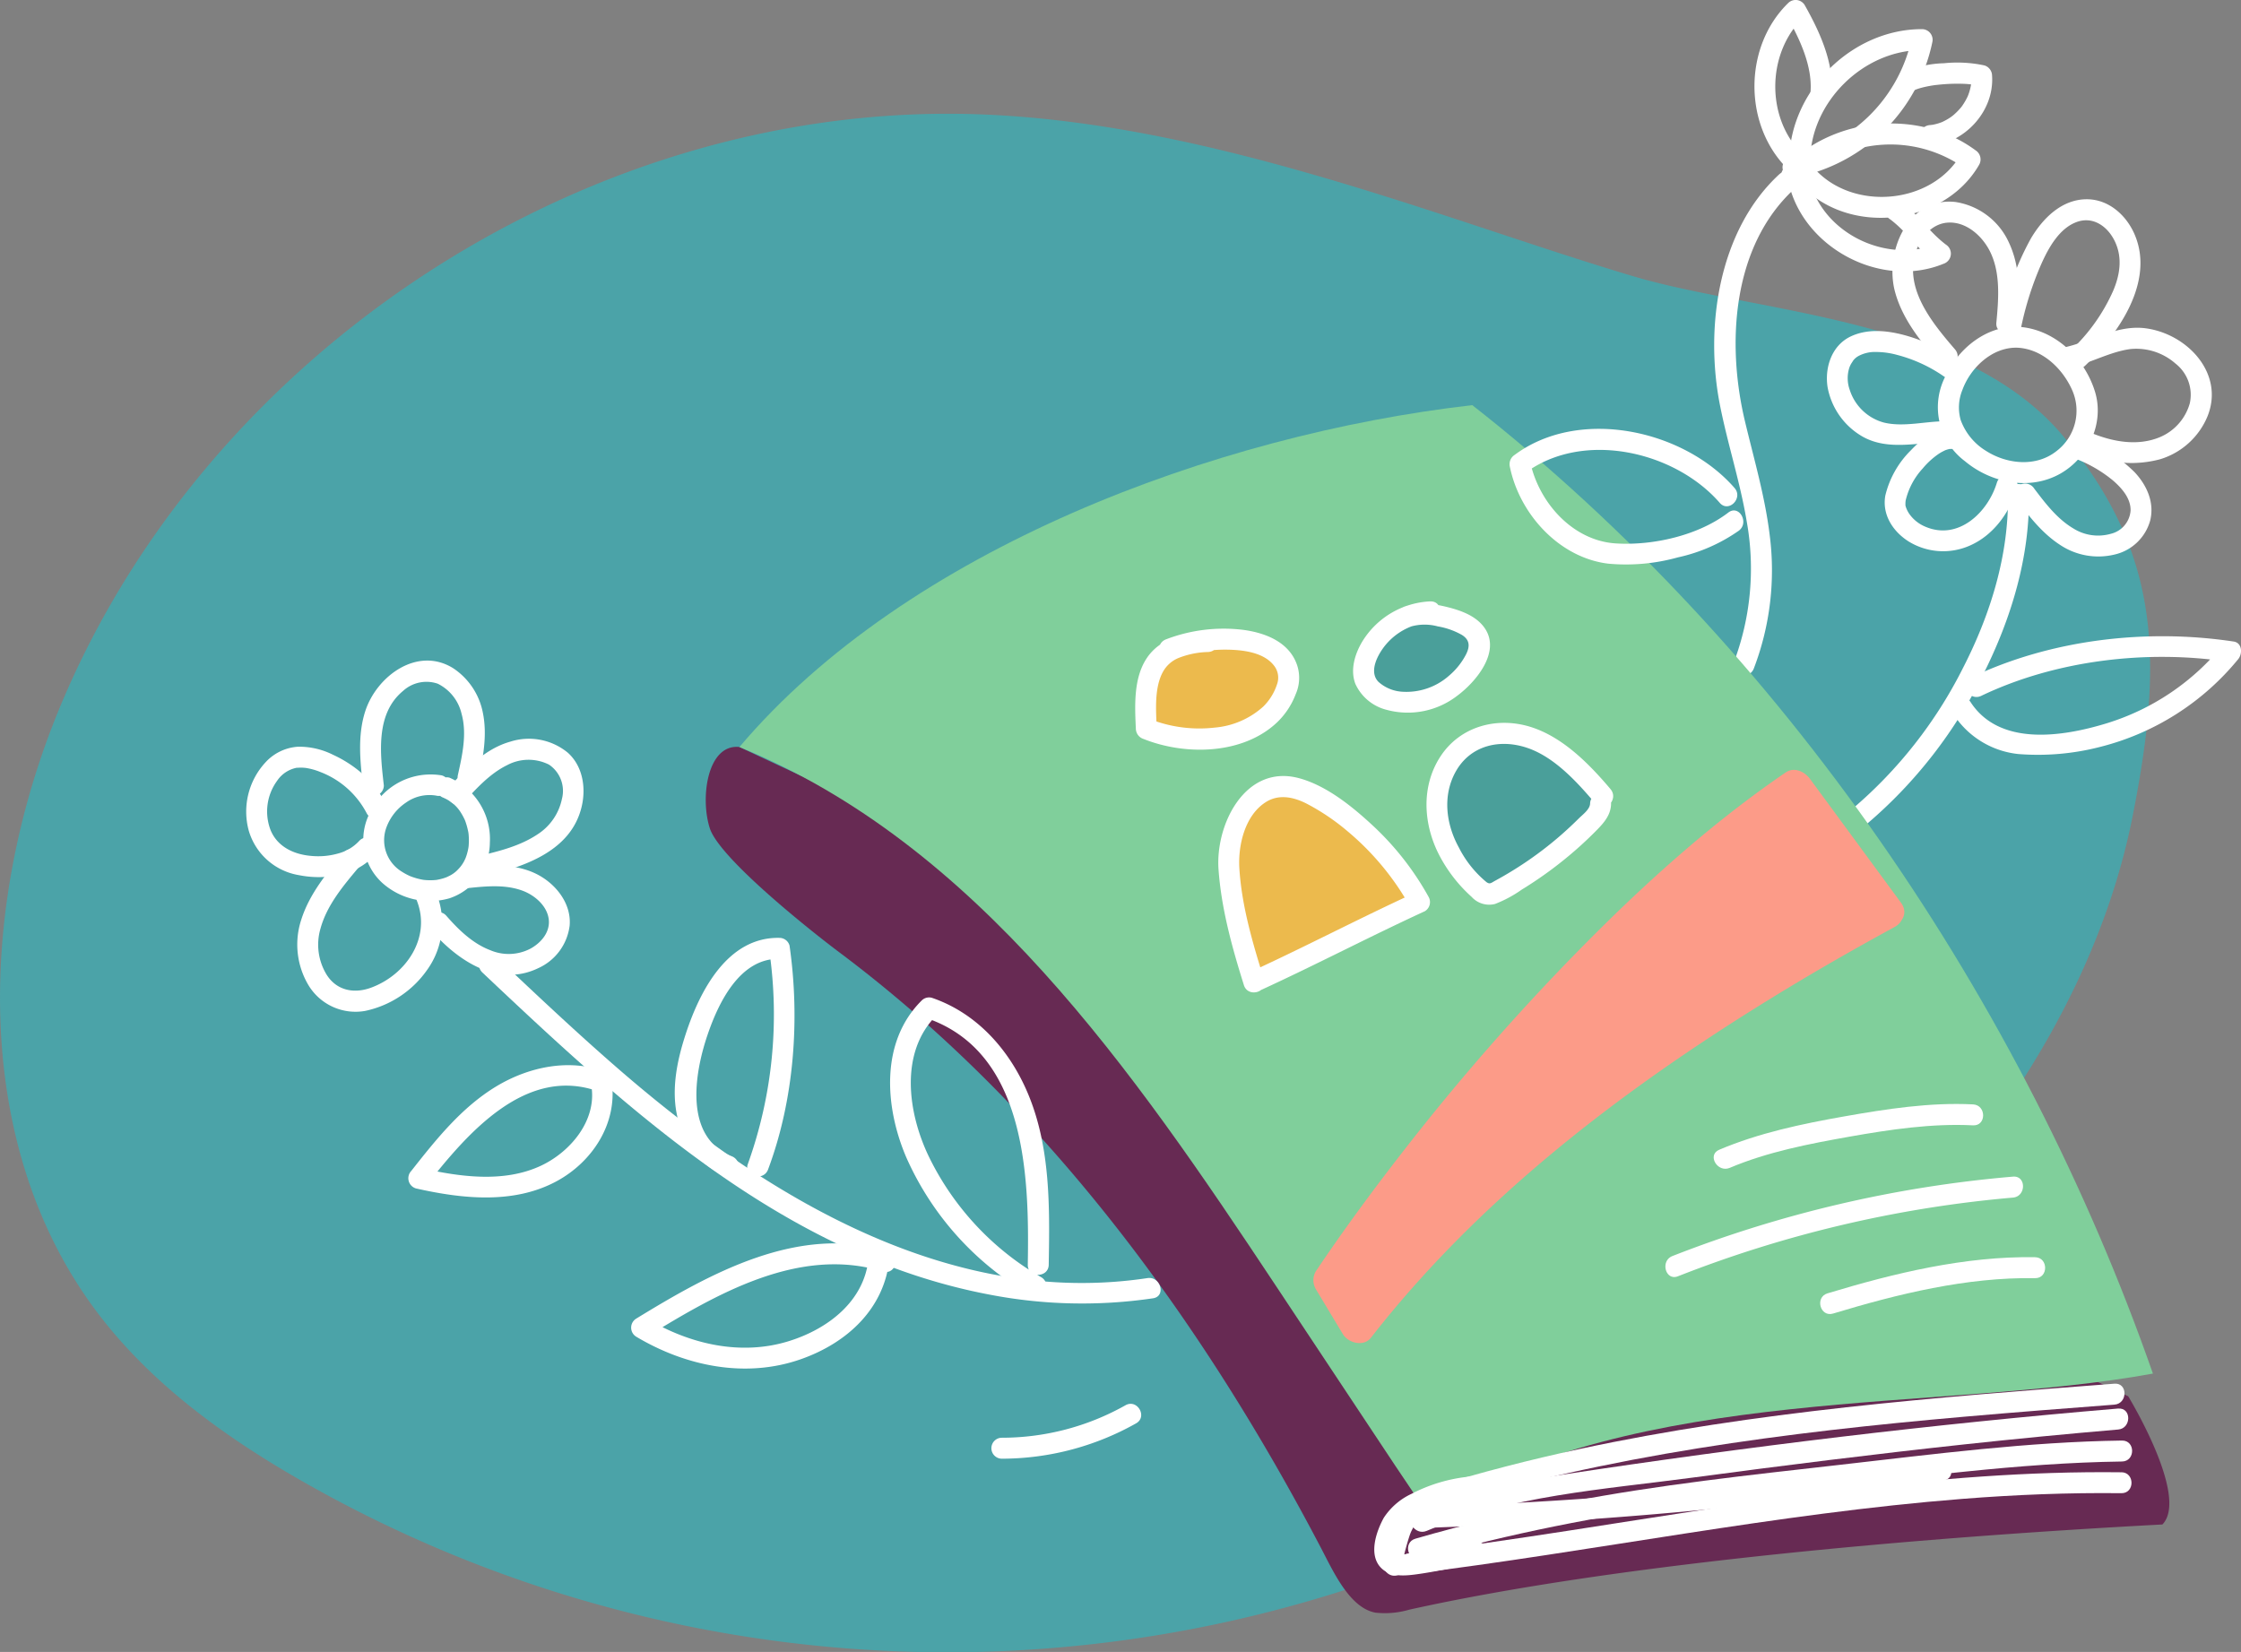 <svg xmlns="http://www.w3.org/2000/svg" width="356.276" height="262.637" viewBox="0 0 356.276 262.637"><rect x="0" y="0" width="356.276" height="262.637" fill="#808080" stroke="none"/><defs><style>.a{fill:#4ba3a8;}.b{fill:#fff;}.c{fill:#672a53;}.d{fill:#80cf9b;}.e{fill:#ecba4d;}.f{fill:#fc9b88;}.g{fill:#4a9f9a;}</style></defs><g transform="translate(-1052.354 -783.143)"><g transform="translate(1052.353 783.143)"><path class="a" d="M1311.98,819.555c-30.959-9.2-70.892-26.106-109.908-25.824-59.768.432-117.5,39.357-140.3,94.6-12.834,31.087-14.155,69.382,6.189,96.163,8.622,11.35,20.474,19.849,32.869,26.884a206.831,206.831,0,0,0,255.991-41.69c16.457-18.33,29.8-40.135,34.583-64.3s4.757-41.623-11.1-60.477S1331.735,825.427,1311.98,819.555Z" transform="translate(-1052.353 -775.642)"></path><g transform="translate(293.879 76.956)"><path class="b" d="M1227.256,882.224a74.074,74.074,0,0,0,18.492-23.774c4.448-8.85,7.445-18.685,7.269-28.661-.037-2.143-3.37-2.15-3.332,0,.171,9.612-2.766,19.086-7.119,27.579a71.446,71.446,0,0,1-17.667,22.5c-1.653,1.37.716,3.716,2.356,2.355Z" transform="translate(-1224.339 -828.18)"></path></g><g transform="translate(272.522)"><g transform="translate(0 27.262)"><path class="b" d="M1218.145,878.111a43.671,43.671,0,0,0,2.514-21.259c-.755-6.163-2.514-12.1-3.946-18.126-2.912-12.255-2.044-27.712,7.823-36.815,1.579-1.458-.782-3.811-2.356-2.357-9.644,8.9-11.857,24.286-9.434,36.622,1.225,6.232,3.223,12.284,4.267,18.557a42.189,42.189,0,0,1-2.081,22.492c-.774,2,2.445,2.867,3.214.885Z" transform="translate(-1211.84 -799.098)"></path></g><g transform="translate(10.872 4.636)"><path class="b" d="M1222.591,806.651c.137-9.29,8.525-17.491,17.8-17.463l-1.606-2.109A24.413,24.413,0,0,1,1219.42,806.2a1.68,1.68,0,0,0-1.164,2.05,1.7,1.7,0,0,0,2.049,1.164,27.644,27.644,0,0,0,21.7-21.45,1.691,1.691,0,0,0-1.606-2.11c-11.1-.033-20.971,9.707-21.135,20.8-.031,2.144,3.3,2.146,3.332,0Z" transform="translate(-1218.203 -785.856)"></path></g><g transform="translate(10.667 19.632)"><path class="b" d="M1220.747,803.861c7.387,8.809,23.15,7.228,28.808-2.695a1.714,1.714,0,0,0-.6-2.279c-9.039-6.674-22.753-5.325-30.412,2.848-1.466,1.564.885,3.925,2.356,2.356a20.343,20.343,0,0,1,26.373-2.327l-.6-2.279c-4.667,8.181-17.571,9.181-23.575,2.02-1.379-1.644-3.727.723-2.356,2.356Z" transform="translate(-1218.083 -794.632)"></path></g><g transform="translate(29.257 9.961)"><path class="b" d="M1231.458,793.384c.077-.038.162-.07.236-.113.168-.1-.33.118-.037.017.191-.067.379-.139.574-.2.434-.133.875-.241,1.319-.332.243-.05.485-.094.728-.135l.453-.07c.142-.022.191-.026.019,0q.831-.1,1.664-.161a27.9,27.9,0,0,1,3.117-.044c.461.019.918.073,1.379.108.22.015-.327-.056-.008,0,.1.017.195.031.292.049.2.034.39.077.585.125l-1.224-1.606c.019.272.029.543.021.817q-.005.2-.021.4c-.005.058-.044.422,0,.121a8.18,8.18,0,0,1-.391,1.572c-.034.1-.073.2-.113.3.1-.253-.034.078-.055.125-.115.246-.241.489-.376.723s-.282.466-.436.69c-.079.111-.157.224-.241.332.14-.179-.042.043-.1.108a9.668,9.668,0,0,1-1.1,1.1,7.057,7.057,0,0,1-1.13.762c-.236.133-.477.255-.724.364.162-.072.046-.017-.051.019-.152.055-.3.109-.46.159-.232.073-.466.135-.706.186-.131.029-.265.055-.4.077.29-.05-.137.012-.207.019a1.711,1.711,0,0,0-1.666,1.666,1.679,1.679,0,0,0,1.666,1.666c5.528-.49,10.206-5.567,9.818-11.211a1.716,1.716,0,0,0-1.224-1.606,20.572,20.572,0,0,0-6.408-.345,17.266,17.266,0,0,0-6.478,1.439,1.666,1.666,0,0,0,1.682,2.878Z" transform="translate(-1228.962 -788.973)"></path></g><g transform="translate(6.405)"><path class="b" d="M1222.957,807.385c-5.569-5.762-5.365-15.833.359-21.411l-2.616-.337c2.044,3.614,4.2,8.089,3.783,12.352-.21,2.133,3.124,2.119,3.332,0,.475-4.817-1.927-9.95-4.237-14.034a1.685,1.685,0,0,0-2.618-.338c-7.032,6.85-7.167,19.08-.359,26.123,1.493,1.545,3.848-.812,2.356-2.356Z" transform="translate(-1215.589 -783.143)"></path></g><g transform="translate(12.017 27.969)"><path class="b" d="M1218.948,801.568c2.864,9.829,14.8,15.835,24.361,11.915a1.7,1.7,0,0,0,.4-3.045c-2.661-2-4.513-4.892-7.187-6.9a1.677,1.677,0,0,0-2.28.6,1.7,1.7,0,0,0,.6,2.279c2.662,2,4.513,4.89,7.187,6.9l.4-3.045c-7.86,3.224-17.86-1.34-20.262-9.586-.6-2.056-3.816-1.181-3.214.885Z" transform="translate(-1218.873 -799.511)"></path></g></g><g transform="translate(112.201 64.412)"><path class="c" d="M1123.373,852.658c-5.09-.542-6.285,8.065-4.706,12.933s16.467,16.628,20.565,19.695c32.786,24.56,57.633,58.473,76.625,94.768,1.933,3.693,4.54,9.5,8.643,10.232a13.8,13.8,0,0,0,5.377-.48c34.086-7.561,83.807-11.633,119.721-13.542,4.308-4.417-5.444-20.387-5.444-20.387" transform="translate(-1118.016 -798.305)"></path><path class="d" d="M1230.531,997.066c34.144-20.8,81.128-15.994,115.336-22.258-20.653-59.1-58.926-115.371-108.209-153.969-40.852,4.679-89.951,22.959-116.507,54.353,37.883,15.488,62.6,51.467,85.225,85.57l19.016,28.659Z" transform="translate(-1115.795 -820.839)"></path><g transform="translate(113.245 167.706)"><path class="b" d="M1266.977,919.007a718.408,718.408,0,0,1-81.08,7.425c-2.138.075-2.148,3.407,0,3.332a726.154,726.154,0,0,0,81.965-7.544c2.114-.316,1.215-3.529-.885-3.213Z" transform="translate(-1184.291 -918.985)"></path></g><g transform="translate(110.122 169.646)"><path class="b" d="M1297.4,920.138c-29.551-.359-58.779,4.795-87.88,9.28-8.477,1.307-16.961,2.561-25.474,3.612-2.1.258-2.127,3.593,0,3.332,29.416-3.633,58.529-9.673,88.108-12,8.4-.66,16.821-1,25.247-.9,2.144.026,2.146-3.306,0-3.332Z" transform="translate(-1182.463 -920.121)"></path></g><g transform="translate(112.057 159.526)"><path class="b" d="M1296.09,914.2c-29.472,2.478-58.958,6.044-88.2,10.485-8.024,1.218-15.924,2.9-23.42,6.088-1.967.836-.27,3.708,1.683,2.878,13.208-5.613,28.2-6.591,42.279-8.472,14.444-1.929,28.905-3.74,43.393-5.3q12.118-1.307,24.264-2.343c2.122-.178,2.141-3.511,0-3.332Z" transform="translate(-1183.595 -914.198)"></path></g><g transform="translate(68.275 35.532)"><path class="e" d="M1168.9,842.986c-9.133.53-10.293,4.839-9.856,13.89,8.113,3.31,20.77,1.844,22.714-7.925-.355-7.4-12.351-7.365-19.148-4.7" transform="translate(-1157.271 -840.938)"></path><path class="b" d="M1169.6,842.015c-3.711.236-7.7,1.078-9.856,4.417-2.057,3.189-1.833,7.518-1.666,11.139a1.747,1.747,0,0,0,1.224,1.606c6.623,2.65,15.746,2.515,21.195-2.611a12.2,12.2,0,0,0,3-4.528,6.4,6.4,0,0,0-.087-5.348c-1.5-3.182-5.1-4.455-8.358-4.872a25.62,25.62,0,0,0-12.183,1.519c-1.982.762-1.121,3.985.885,3.212a23.834,23.834,0,0,1,9.1-1.567c2.409.058,5.519.461,7.122,2.45a3.1,3.1,0,0,1,.528,3.1,8.736,8.736,0,0,1-2.189,3.51,13.18,13.18,0,0,1-7.739,3.33,21.45,21.45,0,0,1-10.391-1.406l1.222,1.606c-.135-2.915-.424-6.606,1.016-9.137a4.994,4.994,0,0,1,2.415-2.127,13.722,13.722,0,0,1,4.759-.96c2.131-.135,2.146-3.467,0-3.332Z" transform="translate(-1157.973 -841.634)"></path></g><g transform="translate(81.479 58.966)"><path class="e" d="M1170.688,887.455a85.313,85.313,0,0,1-3.957-17.761c-.547-5.975,2.683-13.415,8.682-13.373a11.891,11.891,0,0,1,5.863,2.059,43.477,43.477,0,0,1,15.732,16.332c-9.178,4.21-16.7,8.236-25.876,12.447" transform="translate(-1165.012 -854.657)"></path><path class="b" d="M1172.983,887.7c-1.789-5.718-3.563-11.69-3.929-17.7-.224-3.7.909-8.487,4.292-10.557,2.05-1.254,4.359-.743,6.4.292a35.236,35.236,0,0,1,6.527,4.408,42.789,42.789,0,0,1,9.987,12.1l.6-2.28c-8.7,4-17.179,8.446-25.875,12.447-1.946.9-.255,3.768,1.682,2.878,8.7-4,17.178-8.446,25.875-12.446a1.688,1.688,0,0,0,.6-2.28,45.612,45.612,0,0,0-8.641-11.122c-3.294-3.086-7.467-6.519-11.9-7.734-8.568-2.35-13.373,7.295-12.858,14.487.448,6.266,2.163,12.428,4.033,18.395.639,2.04,3.857,1.169,3.213-.885Z" transform="translate(-1165.7 -855.347)"></path></g><g transform="translate(96.607 57.991)"><path class="f" d="M1264.336,876.125c-30.453,16.549-62.577,38.363-83.824,65.747l-4.3-7.151c17.619-26.294,47.484-60.476,73.661-78.27Z" transform="translate(-1173.376 -853.59)"></path><path class="f" d="M1264.084,874.865c-24.689,13.443-48.663,29.069-68.816,48.812a175.071,175.071,0,0,0-15.58,17.378l4.45.574-4.3-7.149v2.859a333.612,333.612,0,0,1,55.168-63.473,176.979,176.979,0,0,1,17.475-13.781l-3.877-1.017,14.461,19.674c2.138,2.908,7.059.084,4.894-2.86L1253.5,856.207c-.856-1.165-2.507-1.953-3.877-1.017-11.5,7.857-21.943,17.226-31.738,27.1a368.7,368.7,0,0,0-29.343,33.481c-4.732,6.09-9.3,12.306-13.6,18.709a2.8,2.8,0,0,0,0,2.859l4.3,7.151c.844,1.4,3.293,2.059,4.451.573,17.05-21.87,39.455-39.036,62.906-53.53,6.667-4.12,13.461-8.026,20.344-11.773C1270.148,878.014,1267.291,873.119,1264.084,874.865Z" transform="translate(-1174.553 -854.777)"></path></g><g transform="translate(106.284 170.345)"><path class="b" d="M1195.344,920.537a25.356,25.356,0,0,0-9.227,2.746,10.586,10.586,0,0,0-4.386,3.794c-1.2,2.18-2.515,5.948-.378,8.023,1.4,1.362,3.542,1.232,5.333,1,3.479-.451,6.9-1.3,10.351-1.907a1.679,1.679,0,0,0,1.164-2.049,1.7,1.7,0,0,0-2.049-1.164c-2.805.5-5.588,1.118-8.393,1.608-.381.067-1.124.186-1.292.209.1-.014-.407.046-.533.058-.229.021-.458.039-.687.05-.362.015-.718-.012-1.077-.017-.263,0,.328.1-.065-.017-.084-.026-.607-.2-.323-.077.3.13-.116-.092-.167-.111.266.1.184.238.038,0-.089-.144.2.369.007-.022-.082-.169-.007-.2.048.127-.015-.087-.056-.174-.077-.261-.118-.465-.012.449-.029-.2a5.362,5.362,0,0,1,.032-.952,7.281,7.281,0,0,1,.733-2.162c.125-.248.251-.5.4-.738.089-.14.367-.391.01-.038.213-.212.4-.444.624-.649.149-.135.3-.263.458-.393.055-.046.245-.188-.025.017.073-.056.147-.113.222-.166.4-.28.8-.548,1.227-.8a20.646,20.646,0,0,1,8.063-2.583,1.717,1.717,0,0,0,1.666-1.666,1.678,1.678,0,0,0-1.666-1.666Z" transform="translate(-1180.217 -920.53)"></path></g><g transform="translate(102.917 31.194)"><path class="g" d="M1189.8,840.071a11.558,11.558,0,0,0-9.9,6.609,5.579,5.579,0,0,0-.376,4.414,5.335,5.335,0,0,0,2.889,2.606c5.285,2.315,11.872-.882,14.517-6.008a4.855,4.855,0,0,0,.682-2.741c-.273-2.268-2.9-3.325-5.1-3.925-1.548-.42-4.405-.955-6.28-.214" transform="translate(-1177.556 -838.403)"></path><path class="b" d="M1190.494,839.1a13.385,13.385,0,0,0-10.709,6.261c-1.23,1.991-2.05,4.591-1.17,6.871a7.451,7.451,0,0,0,4.971,4.113,12.843,12.843,0,0,0,11.185-2.218c2.968-2.189,7.006-6.97,4.409-10.762-1.285-1.878-3.6-2.753-5.719-3.3-2.2-.571-4.781-.955-6.973-.162a1.71,1.71,0,0,0-1.164,2.049,1.682,1.682,0,0,0,2.051,1.164,7.993,7.993,0,0,1,4.325-.041,11.743,11.743,0,0,1,3.845,1.36c1.259.786,1.306,1.823.646,3.113a11.126,11.126,0,0,1-2.661,3.339,10.224,10.224,0,0,1-7.611,2.567,6.2,6.2,0,0,1-3.627-1.548c-1.155-1.152-.694-2.876-.022-4.167a9.937,9.937,0,0,1,8.226-5.3c2.134-.1,2.148-3.435,0-3.332Z" transform="translate(-1178.247 -839.095)"></path></g><g transform="translate(114.582 50.512)"><path class="g" d="M1212.49,861.443c-2.344-2.8-6.681-7.095-9.97-8.679s-7.3-1.992-10.574-.378c-4.2,2.071-6.35,7.161-5.852,11.814s3.24,8.829,6.667,12.014a2.518,2.518,0,0,0,1.374.793,2.554,2.554,0,0,0,1.41-.417,60.025,60.025,0,0,0,15.215-11.478,3.562,3.562,0,0,0,1.321-2.6" transform="translate(-1184.4 -849.721)"></path><path class="b" d="M1214.342,860.945c-3.307-3.911-7.385-8.081-12.335-9.774-5.509-1.883-11.611-.314-14.8,4.706-3,4.718-2.626,10.628-.15,15.469a23.521,23.521,0,0,0,5.2,6.726,3.76,3.76,0,0,0,3.72,1.121,19.592,19.592,0,0,0,4.251-2.285,62.753,62.753,0,0,0,8.421-6.17q1.894-1.643,3.645-3.44c1.138-1.172,2.124-2.394,2.126-4.1a1.667,1.667,0,0,0-3.332,0c0,.935-1.187,1.792-1.791,2.392q-1.374,1.366-2.832,2.642a57.06,57.06,0,0,1-6,4.576q-1.518,1.007-3.1,1.922c-.462.265-.925.526-1.391.779-.608.33-.813.607-1.367.207a17.18,17.18,0,0,1-4.381-5.489c-2.044-3.7-2.63-8.229-.526-12.036,2.331-4.217,7.025-5.3,11.416-3.805,4.349,1.478,7.977,5.5,10.864,8.916,1.386,1.639,3.732-.728,2.356-2.356Z" transform="translate(-1185.073 -850.4)"></path></g><g transform="translate(114.273 155.571)"><path class="b" d="M1186.943,931.574c27.189-8.342,55.479-11.959,83.73-14.432,7.961-.7,15.929-1.311,23.9-1.921,2.124-.162,2.141-3.5,0-3.332-28.456,2.18-57.039,4.381-85,10.379q-11.883,2.55-23.514,6.093c-2.045.627-1.174,3.845.885,3.212Z" transform="translate(-1184.892 -911.884)"></path></g><g transform="translate(111.652 164.613)"><path class="b" d="M1185.415,935.99c28.167-8.144,57.519-10.888,86.583-13.88,8.265-.849,16.553-1.485,24.864-1.6,2.143-.029,2.148-3.361,0-3.332-14.977.21-29.833,2.156-44.694,3.841-14.488,1.642-28.948,3.173-43.279,5.938-8.2,1.581-16.336,3.5-24.36,5.823-2.056.595-1.182,3.81.885,3.212Z" transform="translate(-1183.358 -917.175)"></path></g><g transform="translate(107.728 172.592)"><path class="b" d="M1187.632,921.927a9.549,9.549,0,0,0-5.51,5.865c-.361.965-.619,2-.883,2.992a8.538,8.538,0,0,0-.1,2.91,1.666,1.666,0,1,0,3.332,0c-.039-.5-.087-1.01-.082-1.516,0-.106.048-.607,0-.27s.031-.106.055-.2c.226-.868.47-1.752.747-2.6.038-.12.079-.238.121-.355.01-.027.195-.484.056-.161.1-.231.209-.458.327-.678.13-.244.268-.48.419-.711.068-.1.14-.207.212-.309.27-.393-.207.227.1-.135.161-.186.323-.371.5-.545.1-.1.212-.2.323-.3.031-.027.4-.3.12-.106.2-.14.4-.277.613-.4.128-.073.26-.138.39-.205.318-.161-.219.079.149-.06a1.666,1.666,0,0,0-.885-3.213Z" transform="translate(-1181.062 -921.845)"></path></g></g><g transform="translate(39.146 105.019)"><g transform="translate(37.041 46.787)"><path class="b" d="M1203.178,923.379c-31.683,4.772-60.853-13.142-83.813-33-6.69-5.788-13.125-11.859-19.555-17.93-1.558-1.471-3.92.88-2.357,2.356,23.164,21.872,48.13,45.025,80.543,51.185a77.375,77.375,0,0,0,26.067.6c2.114-.318,1.215-3.529-.885-3.212Z" transform="translate(-1096.94 -871.984)"></path></g><g transform="translate(102.364 53.55)"><path class="b" d="M1160.387,918.444c.159-9.14.294-18.694-3.332-27.271-2.9-6.861-8.074-12.718-15.244-15.162a1.657,1.657,0,0,0-1.62.429c-6.635,6.586-5.871,16.954-2.447,24.946a47.384,47.384,0,0,0,19.8,21.944,1.667,1.667,0,0,0,1.682-2.878,44.747,44.747,0,0,1-17.868-19.136c-3.346-6.907-4.774-16.6,1.193-22.519l-1.622.429c15.951,5.434,16.37,25.375,16.129,39.219-.038,2.144,3.294,2.144,3.332,0Z" transform="translate(-1135.169 -875.942)"></path></g><g transform="translate(61.196 92.661)"><path class="b" d="M1151.972,900.092c-14.223-4.378-28.3,3.479-40.087,10.7a1.684,1.684,0,0,0,0,2.878c7.872,4.7,17.428,6.68,26.25,3.549,7.3-2.589,13.22-8.005,14.017-16.008.212-2.131-3.12-2.117-3.332,0-.678,6.832-6.46,11.216-12.617,13.145-7.71,2.414-15.845.49-22.636-3.564v2.878c10.991-6.738,24.211-14.463,37.52-10.367,2.054.632,2.932-2.584.885-3.214Z" transform="translate(-1111.076 -898.831)"></path></g><g transform="translate(68.125 44.09)"><path class="b" d="M1129.973,907.219c4.154-11.1,5.087-23.9,3.409-35.59a1.67,1.67,0,0,0-1.606-1.222c-8.234-.167-12.628,8.4-14.849,15.133-1.505,4.557-2.551,9.642-1.1,14.357a12.884,12.884,0,0,0,7.481,8.44c1.991.8,2.855-2.423.885-3.212-7.689-3.081-5.9-13.277-3.838-19.326,1.732-5.082,5.123-12.187,11.424-12.059l-1.606-1.223a70.35,70.35,0,0,1-3.409,33.818c-.754,2.011,2.466,2.879,3.212.885Z" transform="translate(-1115.131 -870.406)"></path></g><g transform="translate(18.625 18.073)"><path class="b" d="M1098.959,858.95c-.2-.08.171.079.227.106.177.087.35.183.519.285.143.087.282.181.42.277.155.106.029.012,0-.01.089.067.172.14.256.212a5.863,5.863,0,0,1,1.263,1.435,10.349,10.349,0,0,1,.535.959q.056.115.108.231c-.014-.034-.073-.185,0-.007s.143.372.2.56a9.715,9.715,0,0,1,.289,1.073,4.23,4.23,0,0,1,.128.825,10.468,10.468,0,0,1,.029,1.107c-.007.169-.017.338-.029.507-.007.085-.016.169-.026.253.022-.183.007-.039-.01.06a8.939,8.939,0,0,1-.246,1.065c-.048.161-.1.32-.157.477-.029.079-.058.157-.09.234.07-.164.005-.016-.033.061a5.384,5.384,0,0,1-1.068,1.591,4.844,4.844,0,0,1-1.565,1.148c-.06.029-.43.2-.212.108-.179.075-.364.137-.55.2a8.548,8.548,0,0,1-1.056.256c-.3.056.084,0-.222.031-.2.019-.393.031-.589.037a9.084,9.084,0,0,1-1.1-.031c-.083-.007-.169-.015-.254-.026-.284-.033.22.038-.063-.01-.167-.029-.337-.06-.5-.1a10.055,10.055,0,0,1-1.071-.3c-.082-.026-.162-.056-.243-.084-.031-.012-.359-.137-.2-.073.056.024-.265-.12-.347-.159a9.3,9.3,0,0,1-.964-.538,5.859,5.859,0,0,1-2.551-6.97,8.126,8.126,0,0,1,3.132-4.039,6.423,6.423,0,0,1,4.827-1.119,1.707,1.707,0,0,0,2.049-1.164,1.683,1.683,0,0,0-1.164-2.051,10.667,10.667,0,0,0-11.218,5.55,9.3,9.3,0,0,0,1.7,11.491,11.35,11.35,0,0,0,10.727,2.5,9.393,9.393,0,0,0,6.429-8.829,10.6,10.6,0,0,0-6.42-10.352,1.676,1.676,0,0,0-2.049,1.164,1.706,1.706,0,0,0,1.164,2.05Z" transform="translate(-1086.162 -855.18)"></path></g><g transform="translate(29.016 32.589)"><path class="b" d="M1092.677,874.02c4.186,4.781,10.541,9.082,16.983,5.969a8.575,8.575,0,0,0,4.983-6.746c.286-3.2-1.764-6.081-4.38-7.722-3.658-2.293-8.147-1.967-12.252-1.543a1.713,1.713,0,0,0-1.666,1.666,1.678,1.678,0,0,0,1.666,1.666c3-.309,6.215-.706,9.113.355,1.943.711,3.946,2.4,4.2,4.574.234,2.032-1.208,3.706-2.884,4.636a7.449,7.449,0,0,1-6.4.266c-2.807-1.058-5.065-3.264-7-5.478-1.417-1.615-3.764.749-2.356,2.356Z" transform="translate(-1092.243 -863.675)"></path></g><g transform="translate(31.899 12.47)"><path class="b" d="M1100.035,873.7c6.29-1.526,13.726-4,15.348-11.143.673-2.97.135-6.345-2.213-8.465a9.726,9.726,0,0,0-9.152-1.768c-3.963,1.116-6.924,4.2-9.63,7.134-1.454,1.572.9,3.933,2.355,2.356,2.006-2.17,4.052-4.409,6.736-5.738a7.247,7.247,0,0,1,6.685-.1,5.03,5.03,0,0,1,2.057,5.458,8.806,8.806,0,0,1-3.887,5.634c-2.751,1.837-6.01,2.645-9.183,3.416-2.083.506-1.2,3.72.885,3.213Z" transform="translate(-1093.93 -851.901)"></path></g><g transform="translate(18.105)"><path class="b" d="M1104.615,863.676c.788-3.554,1.505-7.228.743-10.852a10.975,10.975,0,0,0-4.7-7c-5.692-3.549-12.171,1.258-13.977,6.821-1.239,3.816-.827,7.91-.381,11.819a1.716,1.716,0,0,0,1.666,1.666,1.676,1.676,0,0,0,1.666-1.666c-.574-5.039-1.357-11.389,3.042-15.021a5.515,5.515,0,0,1,5.526-1.16,7.139,7.139,0,0,1,3.792,4.8c.882,3.178.106,6.577-.588,9.711-.463,2.09,2.749,2.982,3.212.887Z" transform="translate(-1085.858 -844.603)"></path></g><g transform="translate(0 13.688)"><path class="b" d="M1097.327,861.59c-1.538-3.392-4.921-6.158-8.252-7.676a11.979,11.979,0,0,0-5.582-1.287,7.642,7.642,0,0,0-5.044,2.353,11.526,11.526,0,0,0-2.789,10.972,10.008,10.008,0,0,0,8,7.095c4.045.808,9,.128,11.9-3.069,1.437-1.586-.912-3.949-2.356-2.356a6.888,6.888,0,0,1-3.291,1.967,11.592,11.592,0,0,1-4.352.393c-2.7-.231-5.345-1.432-6.435-4.121a8.268,8.268,0,0,1,1.046-7.816,4.85,4.85,0,0,1,3.125-2.074c-.126.019.506-.024.663-.022a7.956,7.956,0,0,1,.817.056,10.34,10.34,0,0,1,2.307.654,13.938,13.938,0,0,1,7.366,6.613,1.678,1.678,0,0,0,2.279.6,1.7,1.7,0,0,0,.6-2.279Z" transform="translate(-1075.262 -852.614)"></path></g><g transform="translate(8.125 30.006)"><path class="b" d="M1087.385,862.72c-2.7,3.224-5.463,6.574-6.748,10.652a12.63,12.63,0,0,0,1.039,10.208,8.736,8.736,0,0,0,9.137,4.277,16.076,16.076,0,0,0,9.883-6.579,12.7,12.7,0,0,0,1.512-11.888,1.716,1.716,0,0,0-2.049-1.164,1.678,1.678,0,0,0-1.164,2.049c2.36,5.887-1.656,11.843-7.283,13.9-2.681.979-5.418.451-7.011-2.033a9.136,9.136,0,0,1-1.01-7.348c1.018-3.734,3.612-6.809,6.049-9.716,1.369-1.633-.976-4-2.356-2.356Z" transform="translate(-1080.017 -862.163)"></path></g><g transform="translate(25.803 64.33)"><path class="b" d="M1121.761,883.34c-5.75-2.221-12.269-.834-17.422,2.269-5.524,3.327-9.6,8.455-13.537,13.451a1.688,1.688,0,0,0,.735,2.784c7.281,1.642,15.483,2.561,22.326-1.119,5.74-3.088,9.713-9.188,8.82-15.8-.285-2.114-3.5-1.213-3.212.887.726,5.384-3.458,10.271-8.063,12.426-5.883,2.755-12.886,1.767-18.984.393l.735,2.785c6.421-8.161,15.932-19.416,27.716-14.863,2,.772,2.869-2.447.887-3.214Z" transform="translate(-1090.363 -882.251)"></path></g></g><g transform="translate(310.122 101.153)"><path class="b" d="M1238.7,851.82c11.828-5.668,26.328-7.372,39.246-5.424l-.734-2.784a38.31,38.31,0,0,1-18.637,12.593c-6.963,2.12-16.973,3.689-21.575-3.406-1.164-1.792-4.05-.123-2.878,1.683a14.008,14.008,0,0,0,10.466,6.586,39.508,39.508,0,0,0,12.995-1.128,41.4,41.4,0,0,0,21.985-13.972c.687-.851.639-2.578-.735-2.785-13.877-2.093-29.1-.333-41.816,5.759-1.932.926-.244,3.8,1.683,2.878Z" transform="translate(-1233.845 -842.34)"></path></g><g transform="translate(308.103 51.944)"><path class="b" d="M1245.256,813.545c-4.863-.121-9.232,3.371-11.274,7.616a10.708,10.708,0,0,0,2.967,13.76c4.147,3.469,10.314,4.738,15.178,1.972,4.475-2.546,7.04-8.077,5.483-13.075-1.687-5.415-6.534-10.017-12.354-10.273-2.144-.092-2.139,3.24,0,3.332,3.923.173,7.153,3.229,8.706,6.669a8.072,8.072,0,0,1-2.507,9.808c-3.254,2.544-7.864,2.04-11.182-.089a9.581,9.581,0,0,1-4-4.887,7.332,7.332,0,0,1,.274-4.793c1.305-3.559,4.752-6.806,8.709-6.709C1247.4,816.932,1247.4,813.6,1245.256,813.545Z" transform="translate(-1232.663 -813.542)"></path></g><g transform="translate(317.854 31.68)"><path class="b" d="M1251.98,828.172c5.282-5.008,11.143-13.385,7.893-20.911-1.326-3.071-4.142-5.595-7.633-5.578-3.959.021-6.943,3.023-8.839,6.215a44.912,44.912,0,0,0-5,14.408c-.4,2.095,2.813,2.992,3.213.885a50.578,50.578,0,0,1,3.481-11.326c1.129-2.5,2.8-5.523,5.529-6.548,2.585-.972,4.866.608,6.027,2.883,1.329,2.606.941,5.364-.152,7.971a29.177,29.177,0,0,1-6.878,9.646c-1.558,1.478.8,3.831,2.356,2.355Z" transform="translate(-1238.37 -801.683)"></path></g><g transform="translate(300.864 32.055)"><path class="b" d="M1248.281,821.156c.4-4.28.538-8.769-1.341-12.75a11.191,11.191,0,0,0-8.511-6.447c-7.572-.837-11.261,7.963-9.615,14.2,1.181,4.484,4.243,8.146,7.2,11.589,1.4,1.63,3.747-.736,2.356-2.355-3.68-4.286-8.333-9.87-6.081-15.9.781-2.09,2.488-4.041,4.832-4.245,2.894-.253,5.439,1.967,6.713,4.381,1.832,3.469,1.465,7.759,1.114,11.524-.2,2.134,3.134,2.121,3.332,0Z" transform="translate(-1228.427 -801.902)"></path></g><g transform="translate(290.444 52.631)"><path class="b" d="M1242.723,818.35a26.182,26.182,0,0,0-8.147-3.776c-2.758-.735-5.842-1.025-8.491.243-2.994,1.437-4.13,4.928-3.65,8.035a11.414,11.414,0,0,0,5.612,7.9c4.109,2.283,8.8.832,13.212.871a1.667,1.667,0,0,0,0-3.332c-3.23-.029-6.668.969-9.856.208a7.854,7.854,0,0,1-5.444-5.2,5.488,5.488,0,0,1-.065-3.525,3.918,3.918,0,0,1,.292-.634c.027-.048.379-.572.28-.448a2.709,2.709,0,0,1,.995-.836,5.545,5.545,0,0,1,2.7-.583,12.776,12.776,0,0,1,3.312.46,23.364,23.364,0,0,1,7.566,3.5,1.68,1.68,0,0,0,2.279-.6,1.7,1.7,0,0,0-.6-2.279Z" transform="translate(-1222.329 -813.944)"></path></g><g transform="translate(299.633 68.025)"><path class="b" d="M1238.531,822.962c-2.58-.154-5,1.793-6.661,3.558a15,15,0,0,0-4.065,7.2c-.538,3.033,1.2,5.711,3.718,7.3a10.466,10.466,0,0,0,9.716.649c3.761-1.642,6.336-5.249,7.506-9.09.625-2.056-2.589-2.934-3.212-.885-1.441,4.726-6.126,9.191-11.327,6.987a5.844,5.844,0,0,1-2.632-2.114,4.312,4.312,0,0,1-.553-1.2c-.022-.079-.034-.313-.005.024a2.756,2.756,0,0,1-.015-.292c0-.1,0-.2.007-.3,0-.039.046-.446.019-.249a11.339,11.339,0,0,1,2.71-5.128,12.543,12.543,0,0,1,2.554-2.338c.224-.145.453-.282.689-.4.1-.053.2-.1.3-.152.164-.075-.145.044.128-.05a4.68,4.68,0,0,1,.731-.2c-.359.063.266.007.388.014,2.143.128,2.134-3.206,0-3.332Z" transform="translate(-1227.707 -822.953)"></path></g><g transform="translate(320.286 69.555)"><path class="b" d="M1240.039,833.663c2.028,2.679,4.106,5.391,6.96,7.247a10.951,10.951,0,0,0,8.571,1.575,7.647,7.647,0,0,0,5.789-5.478c.68-2.867-.555-5.579-2.5-7.652a23.285,23.285,0,0,0-8.713-5.424,1.678,1.678,0,0,0-2.049,1.164,1.705,1.705,0,0,0,1.164,2.049,21.281,21.281,0,0,1,6.073,3.459c1.456,1.237,2.948,2.908,2.895,4.87a4.1,4.1,0,0,1-3.108,3.68,7.4,7.4,0,0,1-5.965-.827c-2.578-1.517-4.463-3.995-6.24-6.344a1.719,1.719,0,0,0-2.279-.6,1.676,1.676,0,0,0-.6,2.279Z" transform="translate(-1239.793 -823.849)"></path></g><g transform="translate(327.522 52.109)"><path class="b" d="M1248.527,833.743a17.511,17.511,0,0,0,11.4.8,11.873,11.873,0,0,0,7.512-6.775c2.792-6.842-3.194-13.154-9.791-14.039-4.39-.589-8.313,1.89-12.435,2.907-2.081.514-1.2,3.728.885,3.214,3.065-.757,5.931-2.391,9.077-2.821a9.435,9.435,0,0,1,7.2,2.309,6.291,6.291,0,0,1,2.273,6.29,8.243,8.243,0,0,1-4.945,5.477c-3.341,1.316-7.045.7-10.294-.572a1.678,1.678,0,0,0-2.049,1.164,1.7,1.7,0,0,0,1.164,2.049Z" transform="translate(-1244.028 -813.639)"></path></g><g transform="translate(239.995 68.181)"><path class="b" d="M1228.577,832.454c-8.067-9.27-24.676-12.921-34.963-5.27a1.756,1.756,0,0,0-.765,1.881c1.531,7.51,7.836,14.48,15.666,15.415a30.749,30.749,0,0,0,11.042-1,26.739,26.739,0,0,0,9.707-4.255c1.68-1.287.022-4.181-1.682-2.876-4.766,3.652-11.959,5.277-17.879,4.911-6.913-.429-12.316-6.584-13.642-13.079l-.766,1.881c9.169-6.821,23.748-3.5,30.925,4.749,1.41,1.622,3.758-.743,2.356-2.356Z" transform="translate(-1192.805 -823.044)"></path></g><g transform="translate(289.376 199.87)"><path class="b" d="M1255.852,900.122c-11.119-.186-22.4,2.543-32.982,5.745-2.047.619-1.174,3.836.887,3.213,10.307-3.119,21.26-5.806,32.1-5.625,2.146.036,2.146-3.3,0-3.332Z" transform="translate(-1221.704 -900.113)"></path></g><g transform="translate(264.769 187.063)"><path class="b" d="M1262.557,892.625a193.4,193.4,0,0,0-54.136,12.624c-1.974.776-1.114,4,.885,3.214a190.4,190.4,0,0,1,53.251-12.506c2.119-.181,2.139-3.515,0-3.332Z" transform="translate(-1207.303 -892.618)"></path></g><g transform="translate(272.444 175.516)"><path class="b" d="M1253.027,885.927c-6.822-.348-13.793.731-20.491,1.914-6.717,1.186-13.564,2.626-19.866,5.3-1.969.834-.272,3.7,1.682,2.876,6.006-2.546,12.679-3.833,19.069-4.964,6.415-1.133,13.073-2.127,19.606-1.794,2.143.109,2.138-3.223,0-3.332Z" transform="translate(-1211.795 -885.86)"></path></g></g><g transform="translate(1209.967 1006.332)"><path class="b" d="M1165.911,913.988a40.076,40.076,0,0,1-19.709,5.164,1.667,1.667,0,0,0,0,3.332,43.579,43.579,0,0,0,21.392-5.618c1.868-1.053.19-3.932-1.683-2.878Z" transform="translate(-1144.593 -913.759)"></path></g></g></svg>